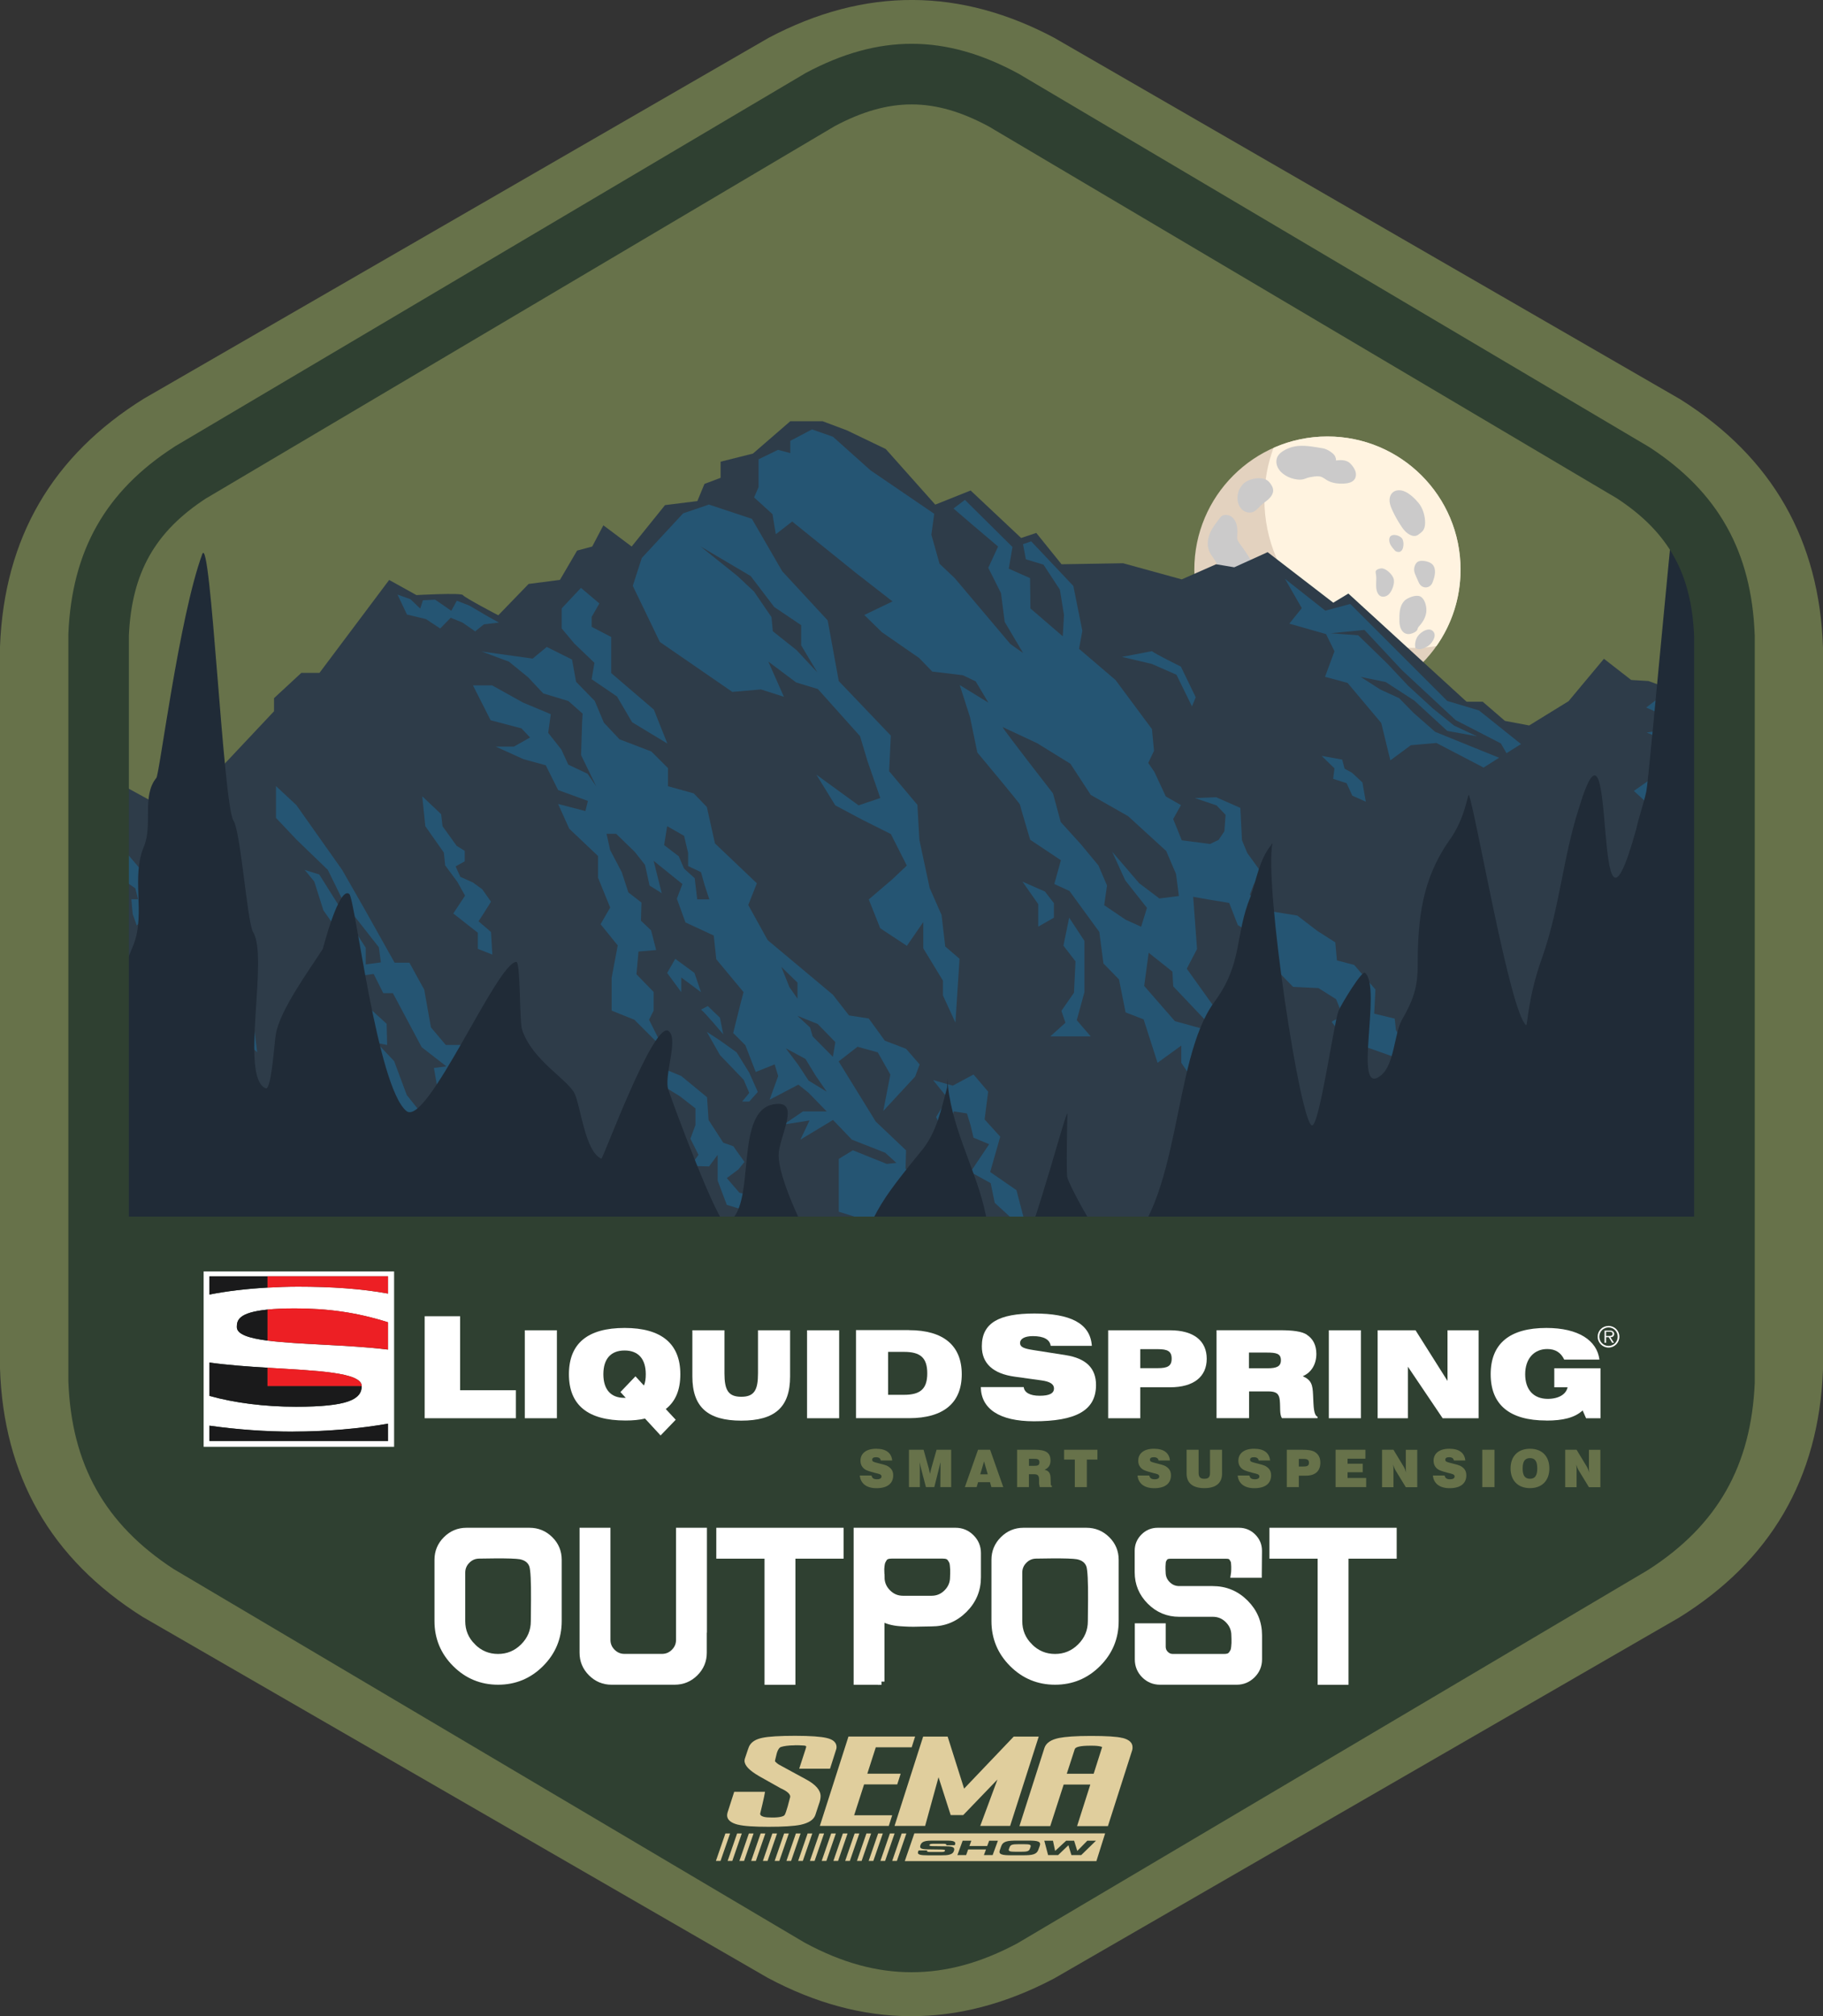 <svg xmlns="http://www.w3.org/2000/svg" xmlns:xlink="http://www.w3.org/1999/xlink" id="b" viewBox="0 0 288 318.45"><rect x="0" y="0" width="288" height="318.45" fill="#333333" stroke="none"/><defs><clipPath id="d"><path d="M143.98,304.21c-3.09,0-6.37-.94-10-2.88l-104.71-61.98c-6.91-4.58-9.77-9.71-10.12-18.2v-123.99c.41-8.5,3.29-13.61,10.22-18.13l104.71-61.98c3.62-1.9,6.87-2.83,9.94-2.83s6.36.94,10,2.89l104.71,61.98c6.91,4.57,9.76,9.7,10.12,18.2v123.98c-.41,8.5-3.29,13.61-10.22,18.13l-104.7,61.98c-3.62,1.9-6.87,2.83-9.94,2.83Z" clip-rule="evenodd" fill="none"></path></clipPath></defs><g id="c"><path d="M166.72,6.07l49.28,28.45,49.44,28.54c14.62,9.19,22.01,22.34,22.56,39.26v56.9s0,57.09,0,57.09c-.65,17.26-8.35,30.24-22.72,39.17l-49.28,28.45-49.44,28.54c-15.27,8.07-30.36,7.89-45.28-.09l-49.28-28.45-49.44-28.54C7.94,246.2.55,233.04,0,216.13v-56.9s0-57.09,0-57.09c.65-17.26,8.35-30.23,22.72-39.17l49.28-28.45L121.44,5.97c15.27-8.07,30.36-7.89,45.28.09h0Z" fill="#67724a" fill-rule="evenodd"></path><g clip-path="url(#d)"><path d="M270.24,159.23v60.15c-.28,8.31-3.95,14.68-11.03,19.1l-52.09,30.08-52.09,30.08c-7.34,3.91-14.69,3.92-22.05,0l-52.1-30.08-52.1-30.08c-7.05-4.4-10.73-10.76-11.02-19.1v-60.15h252.48Z" fill="#154578" fill-rule="evenodd"></path><circle cx="209.71" cy="89.97" r="21.03" fill="#e3d2bf"></circle><path d="M209.71,68.94c-3.03,0-5.92.64-8.52,1.8-.93,2.53-1.44,5.26-1.44,8.11,0,12.98,10.52,23.49,23.49,23.49,1.25,0,2.48-.1,3.68-.29,2.41-3.42,3.82-7.59,3.82-12.08,0-11.61-9.41-21.03-21.03-21.03Z" fill="#fff3e0"></path><path d="M194.36,81.49c.5.27.84.79.99,1.34s.15,1.13.11,1.7c-.02.22-.04.45.02.66.06.24.21.44.35.64,1.05,1.44,2.12,2.91,2.58,4.63.24.9.3,1.83.3,2.76,0,1.18-.16,2.48-1.03,3.27-.48.43-1.11.66-1.75.74s-1.29.04-1.93,0c-.38-.03-.78-.06-1.11-.26-.14-.09-.27-.2-.39-.32-.89-.92-1.28-2.36-.81-3.55.12-.31.3-.61.36-.94.07-.42-.05-.84-.12-1.26s-.08-.89.19-1.22c.08-.1.18-.19.2-.31,0-.07-.02-.15-.04-.22-.3-.75-.92-1.34-1.24-2.08-.39-.91-.26-1.98.13-2.89.34-.81.88-1.49,1.41-2.18.23-.29.34-.53.73-.63.35-.09.74-.04,1.06.13Z" fill="#cbcaca"></path><path d="M196.25,76.62c-.5.55-.75,1.29-.75,2.03,0,.67.22,1.35.7,1.81s1.24.65,1.84.37c.46-.21.76-.64,1.13-.99.4-.38.89-.66,1.29-1.05s.73-.9.67-1.45c-.03-.34-.21-.65-.41-.93-.17-.24-.37-.47-.63-.61-1.09-.6-3.08-.15-3.85.81Z" fill="#cbcaca"></path><path d="M205.17,70.43c-.85.06-1.69.33-2.42.78-.34.21-.67.47-.87.81-.31.52-.3,1.19-.05,1.74s.69.99,1.21,1.31c.57.36,1.22.58,1.89.66.33.04.67.04.99-.04.21-.05.4-.14.61-.21.24-.08.49-.12.74-.16.49-.08,1-.17,1.47,0,.32.12.6.34.89.52.79.47,1.75.59,2.68.54.65-.03,1.37-.18,1.72-.73.2-.33.23-.74.13-1.11s-.31-.71-.55-1.01c-.16-.2-.34-.4-.56-.54-.59-.39-1.36-.33-2.06-.26.21-.02-.07-.69-.12-.75-.16-.25-.4-.44-.64-.61-.38-.27-.81-.49-1.28-.57-1.22-.2-2.54-.46-3.78-.37Z" fill="#cbcaca"></path><path d="M219.97,77.83c-.35.34-.48.87-.44,1.37s.24.96.44,1.41c.37.79.79,1.56,1.27,2.3.42.66.92,1.32,1.64,1.62.27.12.58.17.87.08.19-.06.36-.19.52-.31.2-.16.41-.32.56-.53.23-.33.3-.75.31-1.16.02-1.08-.34-2.33-1.04-3.18-.59-.71-1.53-1.61-2.41-1.89-.57-.18-1.26-.16-1.71.28Z" fill="#cbcaca"></path><path d="M219.58,84.83c-.05.07-.07.16-.09.25-.06.35.04.71.21,1.01s.41.57.64.83c.04.05.09.1.14.13.09.06.19.08.3.11.97.22,1.11-1.37.79-2-.29-.58-1.6-.98-2-.34Z" fill="#cbcaca"></path><path d="M218.27,89.77c-.15,0-.31.04-.45.09-.2.06-.41.16-.48.36-.04.13,0,.27.02.41.21,1-.18,2.12.28,3.03.08.17.2.32.35.43.41.29,1.02.15,1.39-.2.55-.52,1.03-1.79.77-2.54-.22-.65-1.18-1.59-1.89-1.58Z" fill="#cbcaca"></path><path d="M223.41,90.1c.03.33.17.64.3.94.12.26.23.52.35.79.08.19.17.38.3.54.22.26.56.42.9.41s.67-.18.87-.45c.13-.17.21-.38.28-.59.27-.76.52-1.84-.06-2.54-.42-.51-1.59-.74-2.18-.56-.56.17-.81.94-.76,1.46Z" fill="#cbcaca"></path><path d="M222.22,94.62c-.49.3-.81.83-.97,1.39s-.17,1.14-.17,1.72c0,.46,0,.93.15,1.37s.46.85.9.99c.45.15.95,0,1.36-.23.17-.1.34-.22.42-.4.04-.09.05-.18.09-.27.06-.14.17-.26.27-.37.53-.59.94-1.31,1.05-2.09.1-.74-.12-1.87-.73-2.39s-1.77-.08-2.37.28Z" fill="#cbcaca"></path><path d="M223.97,100.5c-.33.5-.47,1.12-.39,1.71,0,.05.01.1.04.14.02.03.05.05.08.06.28.16.62.16.92.08s.59-.23.87-.38c.61-.33,1.5-1.52,1.02-2.26-.64-.99-2.1-.02-2.54.65Z" fill="#cbcaca"></path><path d="M220.35,101.66c-.16,0-.33.03-.49.08-.6.16-1.2.32-1.74.61-.08.05-.17.1-.21.18-.04.07-.04.16-.04.24-.01.49.03,1.06.44,1.32.15.1.33.13.5.16.46.08.92.12,1.39.12.14,0,.28,0,.4-.06.14-.07.24-.19.35-.3.23-.23.51-.41.68-.68.46-.72-.62-1.64-1.29-1.68Z" fill="#cbcaca"></path><path d="M209.98,99.01c-.42-.46-1.02-.72-1.64-.85s-1.24-.12-1.87-.11c-.16,0-.33,0-.47.08-.1.05-.19.14-.27.22-.12.13-.25.25-.37.38-.16.16-.32.33-.35.55-.05.29.15.56.39.73s.52.25.78.39c.58.31,1.01.85,1.54,1.24.26.19.55.35.84.5.55.28,1.12.53,1.71.69.46.12.95.18,1.4.05s.86-.51.92-.98c.08-.63-.28-1.67-.8-2.07s-1.33-.31-1.8-.82Z" fill="#cbcaca"></path><path d="M207.9,104.63c-.1-.04-.18-.11-.26-.17-.53-.42-1.23-.59-1.91-.55s-1.33.26-1.93.57c-.26.14-.53.31-.64.58-.06.15-.06.32-.07.49,0,.58-.01,1.18.19,1.72.21.56.63,1.02,1.03,1.46.32.34.64.69,1.04.93.56.34,1.22.44,1.87.51,1.13.13,2.34.2,3.33-.35.46-.25.88-.64,1.4-.71.3-.04.61.03.91.05.97.09,1.98-.24,2.7-.89.28-.25.53-.57.61-.94.12-.59-.24-1.18-.68-1.6-.82-.78-1.95-1.19-3.08-1.34-.88-.11-1.76-.08-2.64,0-.59.05-1.3.45-1.88.24Z" fill="#cbcaca"></path><path d="M199.71,95.38c-.03.3.08.61.26.85s.42.44.67.62c.12.09.26.18.41.21.22.05.46-.04.62-.19.48-.45.44-1.6-.06-2.04-.62-.53-1.8-.4-1.9.54Z" fill="#cbcaca"></path><path d="M196.54,99.51c-.31.19-.3.66-.17,1s.37.66.38,1.03c0,.13-.02.27,0,.4.03.16.13.3.24.43.28.32.64.58,1.04.7s.87.1,1.23-.12c.11-.06.21-.15.27-.26.05-.1.06-.22.07-.33.03-.37.05-.76-.07-1.12-.19-.56-.74-.98-1.2-1.31-.41-.3-1.31-.71-1.79-.41Z" fill="#cbcaca"></path><path d="M-68.03,136.15l7.18-2.66,5.58,2.66,6.54-2.66,7.5,1.33,12.93-3.57,8.94,4.9,5.59-3.14,8.62.69v-1.65l3.99.32s1.99-3.59,2.87-3.67,4.31,0,4.31,0l5.59-1.76,7.82-2.87,8.46,4.63,15.4-16.36v-2.07l4.31-3.99h2.87l11.01-14.68,4.31,2.39s7.1-.4,7.34,0,5.59,3.19,5.59,3.19l4.79-4.95,4.95-.64,2.71-4.63,2.39-.64,1.76-3.35,4.47,3.35,5.27-6.54,5.11-.64,1.12-2.71,2.55-.96v-2.55l5.11-1.28,5.9-5.11h5.11l3.83,1.44,6.14,2.95,7.82,8.78,5.59-2.23,7.98,7.5,2.39-.8,3.99,4.95,9.73-.16,9.26,2.55,5.43-2.39,2.87.48,5.27-2.39,10.37,7.98,2.39-1.44,18.67,17.08h2.55l3.51,3.03,3.83.72,6.22-3.83,5.59-6.7,4.31,3.35,2.71.16,3.99,1.44,3.51,3.67,11.97,14.68,17.39,9.73,6.06,3.83h5.43l7.18,9.58,23.67,7.84,10.56,2.4,8.12,2.44,6.5,7.31,2.44,5.28,4.47,6.09h5.69l5.69,7.31,8.53,5.28,6.9,13.81H-102.84l-32.49-58.48,6.5-4.06,20.31,7.31,5.69-7.72,13-7.9h8.53l13.29-1.24Z" fill="#2e3c49"></path><path d="M43.63,124.18l3.19,2.98,7.23,10.23,3.4,5.94,4.89,8.72h2.34l2.34,4.26,1.06,5.96,2.34,2.77h3.62l2.13-1.06,2.98,3.62-1.09,2.05,1.68,2.95,2.63,2.79,2.87,4.39-.4,6.06,4.07,4.07,1.12,3.63s.84,3.79.8,3.99,2.63,10.72,2.63,10.72l-17.87-.5-1.36-6.14,2.55-6.22-.72-5.51-2.47-1.36-2.63,4.39.16,3.03-4.07,3.03.52-5.11-4.23-8.78,1.28-1.04-4.31-7.1.08-7.58-1.92-1.36-1.99,1.52-3.91,1.52-2.07-4.82,2.87-2.92.88-2.87-2.19-3.35.24-2.71-2.31-1.92,3.03.16,1.68,3.27,6.38,5.82.08,3.35-1.6-.32,2.71,2.87,1.99,5.35,4.63,5.82,2.95,2.87-2.43-8.02-.86-4.95,1.98-.24-3.91-3.03-4.55-8.54h-1.52l-1.52-3.03-3.51.48-.32-2.07,1.12-1.04-5.23-7.42-1.44-4.55-1.52-1.84,2.31.73,3.91,6.22,3.43,5.35v2.63l2.39-.32-.32-2.39-5.51-7.02-2.55-5.2-4.95-4.78-3.24-3.43v-5Z" fill="#255573"></path><polygon points="106.56 190.3 109.19 191.97 113.98 199.32 120.92 208.24 107.51 208.24 108.71 203.54 106.56 198.12 106.56 190.3" fill="#255573"></polygon><polygon points="126.11 199.71 128.34 200.75 129.62 203.38 132.49 206.74 132.49 208.24 128.66 208.24 128.26 206.34 126.11 204.74 126.51 201.95 126.11 199.71" fill="#255573"></polygon><polygon points="114.82 186.07 116.81 188.38 119.36 188.94 118.25 191.34 114.82 190.3 113.38 186.47 113.38 182.4 112.02 184.23 109.07 184.15 110.35 182.4 109.07 179.85 109.87 177.69 109.87 175.06 107.4 173.14 103.25 170.59 104.36 168.59 107.63 169.95 111.7 173.3 111.94 176.89 114.26 180.48 115.85 181.04 117.61 183.52 116.65 184.71 114.82 186.07" fill="#255573"></polygon><polygon points="105.4 153.67 107.63 156.71 107.63 154.39 110.75 156.71 109.71 153.67 106.68 151.44 105.4 153.67" fill="#255573"></polygon><path d="M110.75,159.46c.68.52,3.51,3.91,3.51,3.91l-.52-2.63-1.92-1.84-1.08.56Z" fill="#255573"></path><polygon points="113.74 166.64 117.49 170.55 118.37 172.62 117.25 173.98 118.37 173.98 119.72 172.46 118.37 169.43 116.37 166.21 113.74 164.33 111.66 162.97 113.74 166.64" fill="#255573"></polygon><polygon points="66.71 125.77 69.69 128.59 69.91 130.49 72.14 133.59 73.42 134.39 73.42 136.04 71.98 136.84 72.72 138.49 74.72 139.39 76.18 140.45 77.57 142.42 76.4 144.28 75.6 145.51 77.57 147.21 77.78 150.77 75.49 149.87 75.49 147.32 71.61 144.28 73.47 141.46 72.25 139.28 70.33 136.68 70.12 134.66 67.19 130.49 66.71 125.77" fill="#255573"></polygon><polygon points="62.8 93.91 64.84 94.64 66.39 96.12 66.81 94.81 68.74 94.71 71.3 96.47 72.17 94.88 74.13 95.64 77.21 97.44 78.83 98.33 76.45 98.61 75.07 99.72 73.06 98.33 71.2 97.57 69.54 99.27 67.29 97.78 64.29 97.06 62.8 93.91" fill="#255573"></polygon><polygon points="91.78 92.85 94.69 95.31 93.47 97.44 93.47 99 96.56 100.61 96.56 102.81 96.56 106.31 103.29 112.07 105.43 117.44 99.86 114.07 97.47 110 93.47 107.28 93.91 104.69 90.74 101.65 88.74 99.26 88.74 96.09 91.78 92.85" fill="#255573"></polygon><path d="M236.32,182.62l-2.2-2.52-3.82-1.62-.52-3.36-1.81-3.95-3.88-2.85-1.94-2.78-1.62-2.85-.19-1.81-3.24-.78.19-3.82-3.36-3.88-2.72-.71-.26-2.85-2.88-1.84-3.11-2.39-4.4-.71-3.11-2.59.58-1.55,1.16-2.07-2.14-2.96-.84-2.02-.26-5.11-3.82-1.68-3.36.13,3.43,1.16,1.42,1.49-.19,2.59-.91,1.36-1.36.65-4.46-.58-1.36-3.36,1.23-2.2-2.39-1.36-1.81-3.88-.97-1.42.91-1.91-.32-3.43-5.76-7.76-5.76-4.92.52-2.85-1.42-7.08-6.66-7.05-1.29.45.45,2.39,2.78.84,2.59,3.95.65,4.01-.19,3.36-5.11-4.4-.06-4.79-3.36-1.49.58-3.43-7.51-7.44-1.81,1.36,2.78,2.39,4.27,3.62-1.55,3.36,2.01,4.01.58,4.53,2.91,4.92-2.01-1.42-8.8-10.42-2.39-2.26-1.29-4.59.45-3.3-10.06-6.86-5.94-5.31-3.31-1.16-3.43,1.81v1.94l-1.94-.52-3.07,1.49v4.4l-.71,1.62,2.91,2.65.52,3.17,2.59-2.01,10.03,8.09,5.82,4.53-4.46,2.14,2.78,2.72,5.89,4.08,2.07,2.14,4.85.58,2.01.97,2.01,3.36-4.53-2.78,1.62,5.05,1.16,5.6s6.73,8.06,6.73,8.22,1.62,5.56,1.62,5.56l4.85,3.24-1.04,3.75,2.39,1.1,4.72,6.47.65,4.98,2.46,2.52,1.04,5.21,2.85,1.1,2.2,6.86,3.75-2.72v2.72l2.72,4.01,2.07.65-1.36,1.81,3.49,1.04.45,2.72,3.69,3.75-2.91-1.29.06,2.39.45,3.49h3.62l.78-.78s-.36,2.69-.32,2.85c.03.16,1.62,2.69,1.62,2.69l-.84,3.3,1.1,3.95-.71,4.21,1.81,3.11.39,2.51h5.05l.52-5.88-5.31-4.46,3.75-.06.32-4.46-4.72-5.5.71-5.37-6.41-8.09-1.16-5.89-4.95-5.92-4.92-1.36-4.85-5.56.71-5.24,3.75,2.98.13,2.33,5.89,6.21.65-2.85-4.4-6.15,1.62-3.11-.61-8.25,2.52.45,3.17.52,1.36,3.49,4.46,2.85-.13,2.39,4.4,4.53,4.01.19,2.78,1.75,1.16,2.81s-2.01.58-1.81.84,2.78,3.56,2.78,3.56l2.72.39,4.21,1.49v2.33l.78,2.72-.52,2.26,3.17,2.33v2.2l-1.88,1.55-.45,3.49-3.62-3.69-2.72.13,4.59,3.62-.19,1.36,2.2.39,2.98-2.07,3.56-1.75,3.79,1.13.97,2.78,2.78,2.46,4.08-.13,1.81-1.1-5.11-4.27ZM183.14,141.89l-3.17-2.39-4.27-4.98,2.07,4.53,3.43,4.34-.92,2.98-2.44-1.1-3.4-2.3.45-3.11-1.36-3.17-2.78-3.36-3.17-3.49-1.23-4.53s-7.83-10.06-7.96-10.48l5.47,2.56,5.24,3.24,3.22,4.92,5.9,3.36,6.02,5.5,1.55,3.63.45,3.48-3.11.39Z" fill="#255573"></path><polygon points="189.86 136.46 195.75 141.51 197.5 144.35 201.45 146.88 204.1 147.33 206.49 150.5 204.75 153.41 203.19 149.53 200.8 147.91 196.4 144.94 194.07 141.38 189.86 136.46" fill="#255573"></polygon><polygon points="161.53 139.25 165.08 140.81 166.5 142.65 166.5 144.94 164.02 146.36 164.02 142.8 161.53 139.25" fill="#255573"></polygon><polygon points="168.91 144.94 171.32 148.61 171.32 152.72 171.32 156.71 170.11 161.13 172.31 163.69 165.93 163.69 168.32 161.53 167.68 159.66 169.67 156.79 169.91 151.84 168 149.36 168.91 144.94" fill="#255573"></polygon><polygon points="147.41 170.59 150.52 171.47 153.8 169.71 156.11 172.42 155.55 176.81 158.02 179.53 156.43 185.11 160.58 187.98 161.69 192.21 166.88 196.68 163.61 200.27 164.25 204.34 165.93 207.69 164.89 208.24 157.15 208.24 159.78 204.34 158.82 201.23 161.93 201.15 160.9 197.56 157.71 195.33 161.93 194.85 160.02 192.61 157.15 189.98 156.51 186.87 153.32 185.11 156.27 180.72 153.8 179.69 153.32 177.69 152.76 175.86 150.68 175.54 149.41 179.97 147.89 176.41 149.73 173.46 147.41 170.59" fill="#255573"></polygon><polygon points="180.27 199.71 177.95 202.43 180.96 203.21 180.96 205.17 178.47 208.24 199 208.24 194.82 204.52 194.43 202.17 191.55 201.38 193.12 203.21 193.12 205.17 190.77 202.95 189.07 198.11 186.24 195.76 183.7 193.41 178.74 192.49 182.92 195.24 185.01 197.33 183.44 199.27 180.27 199.71" fill="#255573"></polygon><polygon points="208.8 119.39 212.04 119.97 212.42 121.41 213.59 122.05 215.24 123.59 215.77 126.62 213.64 125.67 212.74 123.7 210.61 123.01 210.82 121.36 208.8 119.39" fill="#255573"></polygon><path d="M181.99,102.84c.21.29,4.57,2.45,4.57,2.45l2.34,4.84-.59,1.44-2.45-5-3.88-1.7-4.73-1.12,4.73-.9Z" fill="#255573"></path><path d="M17.35,128.64l2.55,5.96,4.15,4.89.64,2.57,2.87,4.67-.96,4.04-.21,2.66,4.36-1.17,2.23-.82.53,2.63,3.62,2.13,2.66,3.51.85,6.49-7.23-6.39,1.6-1.75-2.45-1.36-1.6-2.63-3.62,1.7,2.55,2.54-.9,3.21,4.52,3.39.85,4.79-2.02,1.7,2.66,3.3,5.11,5.75-.43,2.55,4.52,5.96,1.7-3.72,1.38,6.09,5.32,3.06,6.49,3.09,3.3,6.06,1.49,4.69-11.17-.75,2.02-4.04.43-4.17-4.04-2.96-3.62-.21.11,3.62,1.7,3.19s-5.59-1.54-5.21-1.38,2.34,1.81,2.34,1.81l1.92,4.9h-6.81l-.93-3.84-7.69-6.92,6.7.85,3.19-4.04-2.77-2.95h-5.53l4.04-1.84-2.13-1.6-1.28.96-3.94,3.19.64-4.15,3.09-1.17-3.09-.85-4.15-5.32.11,2.87-1.49,6.86-6.92-8.14.96-5.85-3.03-1.81-4.42,2.77.53-3.83-1.81.55-5.32-7.04,2.34-2.13-.74-2.34.85-3.58-3.4-5.36-2.45,6.92-3.62,2.51,2.34-5.81.64-7.45-5.43-7.02-1.38-4.42,6.06,3.79h3.4l3.62,3.18,3.72,4.68,2.55-.43,1.7-2.45-1.28-2.34,3.4.64,1.06,2.55-2.45,4.79,6.6-.11-.32-2.45-1.92-1.92,3.3.43-.11-2.13-2.13-1.28-1.06.96-.64-1.81-.21-2.33h1.06l-.43-1.72-4.26-2.96-1.17-3.85-1.92-3.05-3.94-1.42,7.18-.43Z" fill="#255573"></path><polygon points="6.98 130.49 11.12 133.96 11.12 136.73 11.66 143.54 9.32 138.27 6.44 137.39 7.61 134.6 6.44 133.11 1.34 131.09 6.98 130.49" fill="#255573"></polygon><path d="M-22.02,137.02c.48-.02,6.92,6.95,6.92,6.95l5.85,11.7,3.83,4.04,2.45,7.77,4.31,7.34,1.44,9.04-14.36,4.36-5.85-4.15,2.02-3.09,3.4.74,3.72-.96-3.62-1.28-6.49-.21,2.02-1.81,4.04-1.81,4.15,1.81-1.44-2.87-4.2-.74-6.49,2.34,6.28-3.72,2.98-.11-3.62-1.7-4.68-1.38,5.43-2.45-3.94-3.19-.85-2.66-3.72,4.57-1.06-2.94,1.17-3.87-.11-4.04,4.57,5-2.98-6.38-2.66-2.13-5,6.87-1.6,1.33v-4.19l-3.62-1.98,4.68-.85-2.55-4.89,1.92-2.45-3.19-3.83,5.21,3.62-1.17-4.15,6.6,5.32.53-1.81-1.49-4.36.64-1.54-4.36-3.56-3.83-1.17,2.23-.74,6.49,4.22Z" fill="#255573"></path><polygon points="7.93 201.95 1.15 205.14 -2.2 208.24 23.97 208.24 20.3 200.59 21.74 195.33 18.78 190.86 16.71 187.11 16.63 184.47 12.08 180.64 8.33 175.14 3.46 173.38 4.1 176.02 7.37 179.93 5.46 182.24 3.62 185.27 -.05 186.23 6.42 188.22 12.4 186.87 10.17 188.22 3.46 190.81 5.06 192.13 7.77 191.73 13.04 189.58 13.28 191.81 10.89 193.65 13.36 195.01 9.21 196.76 9.53 197.96 14.4 199.16 17.35 199.08 14.48 200.51 11.68 200.75 7.93 201.95" fill="#255573"></polygon><path d="M153.24,202.95l-2.55-2.31-1.76-2.87-.88-7.46-4.99-5.75.08-2.87-4.79-4.55-5.86-9.5,2.99-2.31,3.19.88,1.99,3.51-1.12,5.75,5.03-5.43.72-1.92-2.15-2.47-3.35-1.28-2.55-3.51-3.11-.48-2.55-3.27-10.3-8.62-3.07-5.55,1.36-3.43-6.62-6.3-1.28-5.75-2.07-2.15-4.07-1.13v-2.86l-2.63-2.63-5.03-1.92-2.47-2.63-1.44-3.43-2.95-3.03-.64-3.51-3.99-1.99-2.23,1.84-8.06-1.12,4.31,1.6,3.03,2.47,2.39,2.55,3.97,1.2,2.25,1.99-.08,1.44-.16,5.11,2.39,4.93-1.36-1.98-3.05-1.44-1.1-2.39-2.07-2.63.4-2.95-4.39-1.84-4.87-2.71h-3.03l2.79,5.51,4.87,1.28,1.36,1.44-2.55,1.44h-2.87l4.39,1.99,3.51.96,1.95,3.91,4.71,1.72-.4,1.6-4.31-1.12,1.76,3.91,4.55,4.31v3.43l1.92,4.71-1.52,2.63,2.71,3.35-.96,5.11v5.19l3.59,1.44,4.63,4.63-2.31-4.63.72-1.44v-2.95l-2.71-2.79.32-3.59,2.79-.24-.8-3.11-1.6-1.52.08-2.87-2.07-1.6-1.04-3.19-1.84-3.51-.56-2.55h1.52l2.95,2.87,1.6,2.03.72,3.27,1.92,1.2-1.28-5.11,4.55,3.67-.88,2.31,1.36,3.75,4.47,2.07.4,3.75,4.31,5.19-.44,1.65-1.2,4.81,1.92,1.92,1.64,4.23,2.99-1.2.56,1.84-1.36,3.75,4.55-2.39,1.6,1.28,2.87,2.95h-3.75l-3.03,2.07,4.07-.64-1.44,3.03,5.15-3.11,2.98,3.11,5.27,2.07,1.76,1.6-1.52.16-5.35-2.15-2.23,1.36v8.34l3.19,1,4.71,3.27-1.36,1.52-2.87-1.2-.48,6.86,1.99,5.45h16.12l-.56-5.29ZM110.15,142.06l-.4-3.35-1.68-1.52-.84-1.95-2.31-1.76.48-2.99,2.67,1.52.64,2.71v2.07l2.03.96.56,1.99.76,2.31h-1.92ZM125.99,155.2v2.54l-1.28-1.84-1.28-3.19,2.55,2.48ZM127.74,170.67l-1.68-2.55-1.92-2.55,3.11,1.68,1.6,2.63,1.76,2.55-2.87-1.76ZM131.58,166.92l-3.2-3.23-.4-1.4-1.99-1.84,3.19,1.28,2.79,2.87-.39,2.31Z" fill="#255573"></path><path d="M149.33,149.5l-.58-4.98-1.88-4.27-1.62-7.57-.32-5.56-4.46-5.31.26-5.63-8.22-8.61-1.75-9.58-7.18-7.76-4.79-8.28-6.79-2.26-4.08,1.39-6.53,7.05-1.42,4.4,4.27,8.86,11.45,7.89,4.53-.39,3.62,1.16-2.46-5.56,4.4,3.3,3.43,1.04,6.66,7.44,1.16,3.88,2.04,5.89-3.43,1.16-6.67-4.85,2.99,4.85,4.38,2.33,4.4,2.2,2.52,4.98-2.26,2.14-3.75,3.21,1.81,4.55,4.21,2.78,2.59-3.75v4.14l3.11,5.11v2.33l1.97,4.3.65-10.09-2.26-1.94ZM125.78,102.63l-3.69-2.93-.21-2.23-2.76-4.04-2.61-2.45-5.85-4.68,7.93,4.68,3.72,4.89,4.26,2.87v3.19l2.55,4.26-3.33-3.56Z" fill="#255573"></path><path d="M231.84,117.66l-5.11-2.07-3.4-2.98-2.29-2.34-2.98-1.37-3.09-1.98,3.94.8,4.52,2.93,5.21,4.79,4.68.85-3.62-1.7-3.35-2.71-3.88-3.56-3.3-3.51s-4.39-4.26-4.6-4.47l-4.34-.32,5.32-.53,5.96,6.38,8.46,7.87,7.13,3.67.9,1.55,2.29-1.44-6.65-5.32-5-1.49-15.32-15.32-3.94,1.06-6.38-5.03,2.66,4.63-1.97,2.45,5.8,1.65,1.33,2.71-1.49,4.04,3.56.96,5.32,6.33,1.44,5.9,3.24-2.39,4.04-.35,7.45,3.88,2.45-1.55-5-2.02Z" fill="#255573"></path><polygon points="266.62 163.69 270.13 165.56 271.41 169.71 273.96 169.71 275.88 174.34 275.88 177.21 277.9 177.43 280.45 181.26 282.64 182.21 283.59 184.66 286.15 188.65 286.62 190.83 287.1 193.6 284.44 190.94 278.65 190.51 281.04 187.96 280.45 184.98 279.12 182.9 277.32 181.2 272.95 182.69 269.07 182.48 272.95 180.56 274.39 178.06 272.63 176.15 270.13 175.3 269.07 172.05 268.86 168.12 265.98 166.41 264.97 163.91 266.62 163.69" fill="#255573"></polygon><polygon points="264.97 170.62 267.53 172.53 267.53 175.14 270.56 177.21 268.86 178.12 263.17 180.56 267.79 177.11 262.95 175.59 264.76 174.55 267 175.59 266.36 172.96 264.97 170.62" fill="#255573"></polygon><path d="M266.76,196.03l7.04.77,5.5-.77,4.73.77-.77-3.21-5.89-.9,6.66-.39,4.73,5.35-.31-8.29-2.4-6.28-5.89-5.42,6.95-3.87,1.65-4.42-4.26-4.42.46-5.58-6.43-3.25-1.7-2.17,4.96-2.25,3.1-3.8-1.01-3.18-6.74-5.04-6.57,2.56-10.4-1.94,8.21-.62,2.18-1.68,3.32.52-5.5-4.18,2.13-1.98-4.03-7.44-2.71,3.41,1.63,3.25-7.28-6.66,6.51-4.57.36-2.71-4.85-1.94,4.11-.64-1.55-2.15-2.63-1.16,2.32-1.78,3.33,2.87,8.99,13.25,3.56,4.26-.46,4.36,7.44,7.57,3.53,1.55-1.05,1.94-.6,1.47,1.65,2.48-.35,3.72.77,2.25,1.94,2.36v2.05l4.49,5.07.7,3.41,1.01,3.41-3.95,3.58-1.7,4.97-2.79,1.99,1.94,2.25,1.32,3.22-.77,10.92.7,4.42,1.16,4.88h-30.26l5.31-1.78,1.78-.93-4.03-4.57,4.55,1.78,2.43,2.32,2.09-.77-2.48-2.01-4.11-2.32,5.73,1.08,8.45,5.5-5.66-5.89s-4.96-1.74-4.73-1.7,7.59.7,7.59.7l4.03,2.56,3.8,1.86-3.41-4.49-3.56-1.32-1.78-.62-12.2-1.59Z" fill="#255573"></path><polygon points="261.36 144.5 264.07 147.92 266.76 147.92 267.42 149.55 270.24 151.09 277.21 150.45 279.23 151.57 275.67 153.7 270.83 153.7 266.36 150.45 263.22 149.92 257.31 142.79 261.36 144.5" fill="#255573"></polygon><path d="M279.49,98.01c-3.7,6.03-12.33-33.53-13.95-26.75-.69,2.45-4.99,51.48-5.45,53.74-.46,2.07-1.16,3.96-1.62,6.03-7.18,25.81-2.78-24.11-9.03-3.39-2.55,7.91-3.01,15.63-5.79,23.55-2.32,6.4-2.32,10.93-2.55,10.74-2.55-2.07-7.87-33.15-9.03-36.35-.23-.38-.46,3.58-3.24,7.35-4.17,6.03-4.86,12.24-4.86,19.59,0,3.39-.69,5.46-2.55,8.66-1.16,2.26-1.16,6.97-3.24,8.66-4.63,3.77.23-13.94-2.55-16.2-.46-.38-3.7,4.9-4.17,6.03-.7,1.7-3.01,18.08-4.17,18.08-1.85,0-7.64-38.24-6.25-44.64,0,.19-.23.19-.23.38-1.85,2.26-2.32,5.46-3.24,8.1-2.55,6.22-1.16,10.55-5.79,16.76-6.71,9.23-5.09,31.83-14.82,39.74-1.62,1.13-7.64-9.98-8.33-12.06-.23-.56,0-10.17,0-10.17-.46,0-6.71,24.86-9.96,27.5-.23.19-1.85-6.59-3.24-12.81-1.62-6.59-5.32-12.81-5.79-20.34v1.51c-.93,3.39-1.62,7.16-4.17,10.17-8.33,10.17-7.18,9.79-12.5,22.79-1.16,2.64-2.55-4.9-4.17-7.35-2.08-3.39-5.79-11.3-5.79-14.88,0-2.64,3.24-8.1,0-8.1-7.64,0-3.01,16.76-8.33,18.84-1.16.57-8.57-19.4-9.03-20.91-.93-2.07,1.62-8.1,0-9.42-2.31-1.88-10.42,20.34-10.65,20.15-2.55-1.13-3.24-8.1-4.17-10.17-.93-2.26-6.71-5.27-8.33-10.17-.46-1.13-.23-10.74-.93-10.74-3.01,0-14.12,26.18-17.36,23.55-4.63-3.77-8.1-33.53-9.03-34.28-1.62-1.32-4.17,8.66-4.17,8.66-2.31,3.58-6.71,9.61-7.41,13.37-.23.94-.69,9.04-1.62,8.66-4.17-1.7.54-20.74-2.01-24.7-.93-1.7-1.94-15.92-3.1-17.61-1.62-2.64-3.59-45.66-4.92-42.04-3.65,9.91-6.78,34.95-7.25,35.33-2.32,2.83-.55,7.39-1.94,10.78-2.08,4.9.23,10.55-1.62,15.45-3.47,8.48-6.71,16.95-11.34,25.05v2.39c0,2.74.24,5.42.7,8.01l-.71-.15v155.18h278.97s-8.72-242.37-9.3-241.58Z" fill="#202b37" fill-rule="evenodd"></path></g><path d="M206.43,136.2l.02-.04c-.56.13-1.2.19-1.89.19h-3.35l6.93,13.67,4.46-8.81h-3.25c-3.14,0-4.51-1.88-2.92-5.01Z" fill="none"></path><path d="M277.21,100.26c-.49-13.12-5.76-22.53-16.6-29.61L161,11.69l-.16-.09c-11.49-6.22-21.99-6.24-33.52-.09L27.69,70.47l-.15.1c-10.86,7-16.18,16.38-16.74,29.52v.1s0,117.82,0,117.82v.18c.49,13.12,5.76,22.52,16.6,29.61l99.62,58.97.16.09c5.77,3.12,11.27,4.64,16.82,4.64s10.96-1.49,16.7-4.55l99.62-58.96.16-.1c10.86-7.01,16.18-16.39,16.74-29.52v-117.92s0-.18,0-.18ZM32.65,78.66l99.26-58.76c8.61-4.56,15.72-4.55,24.29.07l99.26,58.75c8.14,5.35,11.79,11.88,12.18,21.81v91.62H20.36v-91.76c.45-9.94,4.13-16.45,12.29-21.74Z" fill="#2f4031" fill-rule="evenodd"></path><path d="M85.44,262.79c-1.87,1.87-4.12,2.8-6.75,2.8s-4.88-.93-6.75-2.8-2.8-4.12-2.8-6.75v-9.69c0-1.25.45-2.32,1.34-3.21s1.97-1.34,3.21-1.34h9.96c1.27,0,2.35.45,3.25,1.34s1.34,1.97,1.34,3.21v9.69c0,2.63-.93,4.88-2.8,6.75ZM74.67,260.06c1.11,1.11,2.45,1.67,4.01,1.67s2.9-.56,4.01-1.67,1.67-2.45,1.67-4.01c0-.84.01-1.96.03-3.37.02-2.9-.07-4.69-.27-5.37-.27-.82-.91-1.33-1.9-1.53-.63-.11-2.04-.16-4.22-.14-.97.02-1.73.03-2.28.03-.75,0-1.39.27-1.92.8s-.8,1.17-.8,1.92v7.65c0,1.56.55,2.9,1.67,4.01Z" fill="#fff" stroke="#fff" stroke-miterlimit="10"></path><path d="M111.16,257.37v3.67c0,1.25-.45,2.32-1.34,3.21s-1.98,1.34-3.25,1.34h-9.96c-1.25,0-2.32-.45-3.21-1.34-.9-.9-1.34-1.97-1.34-3.21v-19.24h3.88v17.2c0,.75.27,1.39.8,1.92.53.53,1.17.8,1.92.8h5.92c.75,0,1.39-.27,1.92-.8.53-.53.8-1.17.8-1.92v-17.2h3.88v15.57Z" fill="#fff" stroke="#fff" stroke-miterlimit="10"></path><path d="M132.78,245.68h-7.62v19.92h-3.88v-19.92h-7.62v-3.88h19.11v3.88Z" fill="#fff" stroke="#fff" stroke-miterlimit="10"></path><path d="M139.24,265.6h-3.88v-23.8h15.61c.95,0,1.77.34,2.46,1.02.69.68,1.04,1.51,1.04,2.48v3.81c0,2-.71,3.71-2.14,5.13-1.43,1.43-3.15,2.14-5.17,2.14-.34,0-.89.01-1.65.03-.76.02-1.35.03-1.77.02-.42-.01-.93-.04-1.53-.08-.6-.04-1.14-.14-1.62-.27-.48-.14-.93-.32-1.36-.54v10.06ZM139.24,249.11c0,.93.33,1.73,1,2.41s1.48,1.02,2.43,1.02h4.49c.95,0,1.76-.34,2.43-1.02.67-.68,1-1.48,1-2.41,0-.09,0-.28.02-.58.01-.29.01-.51,0-.66-.01-.15-.03-.36-.05-.63-.02-.27-.07-.48-.14-.63-.07-.15-.17-.31-.29-.48-.12-.17-.28-.29-.48-.36-.19-.07-.42-.1-.7-.1h-8.09c-.27,0-.51.03-.71.1-.2.07-.36.19-.48.36-.11.17-.2.33-.27.48-.07.15-.12.36-.15.63-.03.27-.05.48-.05.63s0,.37.02.66c.01.29.02.49.02.58Z" fill="#fff" stroke="#fff" stroke-miterlimit="10"></path><path d="M173.43,262.79c-1.87,1.87-4.12,2.8-6.75,2.8s-4.88-.93-6.75-2.8-2.8-4.12-2.8-6.75v-9.69c0-1.25.45-2.32,1.34-3.21s1.97-1.34,3.21-1.34h9.96c1.27,0,2.35.45,3.25,1.34s1.34,1.97,1.34,3.21v9.69c0,2.63-.93,4.88-2.8,6.75ZM162.67,260.06c1.11,1.11,2.45,1.67,4.01,1.67s2.9-.56,4.01-1.67,1.67-2.45,1.67-4.01c0-.84.01-1.96.03-3.37.02-2.9-.07-4.69-.27-5.37-.27-.82-.91-1.33-1.9-1.53-.63-.11-2.04-.16-4.22-.14-.97.02-1.73.03-2.28.03-.75,0-1.39.27-1.92.8s-.8,1.17-.8,1.92v7.65c0,1.56.55,2.9,1.67,4.01Z" fill="#fff" stroke="#fff" stroke-miterlimit="10"></path><path d="M186.29,254.86c-1.79,0-3.33-.64-4.61-1.92-1.28-1.28-1.92-2.82-1.92-4.61v-3.4c0-.86.31-1.6.92-2.21s1.35-.92,2.21-.92h12.85c.86,0,1.6.31,2.21.92.61.61.92,1.35.92,2.21l-.03,3.77h-3.88c.02-.11.03-.24.03-.37,0-.07,0-.21.02-.44.01-.23.01-.4,0-.51-.01-.11-.02-.27-.03-.48s-.05-.37-.12-.49c-.07-.12-.14-.25-.22-.37-.08-.12-.2-.21-.36-.27-.16-.06-.35-.08-.58-.08h-8.81c-.2,0-.39.03-.54.08s-.28.15-.37.27c-.09.12-.16.25-.22.37-.06.12-.09.29-.1.49-.01.2-.02.36-.03.48-.01.11-.01.28,0,.51.01.23.02.37.02.44,0,.75.26,1.38.78,1.9.52.52,1.14.78,1.87.78h5.27c2.02,0,3.74.71,5.17,2.14s2.14,3.14,2.14,5.13v3.81c0,.97-.35,1.8-1.04,2.48-.69.68-1.51,1.02-2.46,1.02h-12.1c-.97,0-1.8-.34-2.48-1.02s-1.02-1.51-1.02-2.48v-5.2h3.88v3.2c0,.45.16.84.48,1.16.32.32.7.48,1.16.48h8.09c.27,0,.5-.03.7-.1.19-.07.35-.19.48-.36.12-.17.22-.33.29-.48.07-.15.11-.36.14-.63.02-.27.04-.48.05-.63.01-.15.01-.37,0-.66-.01-.29-.02-.49-.02-.58,0-.93-.33-1.73-1-2.41-.67-.68-1.48-1.02-2.43-1.02h-5.27Z" fill="#fff" stroke="#fff" stroke-miterlimit="10"></path><path d="M220.16,245.68h-7.62v19.92h-3.88v-19.92h-7.62v-3.88h19.11v3.88Z" fill="#fff" stroke="#fff" stroke-miterlimit="10"></path><path d="M32.17,200.82v27.69h30.09v-27.69h-30.09ZM42.26,201.58h19.04v2.73c-4.24-.77-8.97-1.09-14.19-1.09-1.66,0-3.27.06-4.85.15-3.37.19-6.5.57-9.17,1.1v-2.88h9.17ZM42.26,211.74c-2.93-.38-4.85-.99-4.85-2.14,0-1.05.23-2.3,4.85-2.76,1.15-.11,2.56-.18,4.33-.18,5.24,0,9.82.64,14.71,2.19v4.31c-6.38-.78-14.13-.78-19.04-1.42ZM57.15,218.92c0,2.13-2.25,3.27-10.38,3.27-5.05,0-9.76-.63-13.67-1.71v-5.27c2.87.4,6.06.63,9.17.82,7.73.47,14.88.71,14.88,2.9ZM33.09,227.59v-2.41c4.39.62,8.94.94,13.15.94,5.4,0,10.63-.47,15.06-1.25v2.73h-28.21Z" fill="#fff"></path><path d="M46.24,226.11c-4.22,0-8.76-.32-13.15-.94v2.41h28.21v-2.73c-4.43.78-9.65,1.25-15.06,1.25Z" fill="#1a1a1b"></path><path d="M37.42,209.6c0,1.15,1.92,1.76,4.85,2.14v-4.9c-4.61.46-4.85,1.71-4.85,2.76Z" fill="#1a1a1b"></path><path d="M42.26,216.02c-3.11-.19-6.3-.41-9.17-.82v5.27c3.92,1.09,8.62,1.71,13.67,1.71,8.13,0,10.38-1.14,10.38-3.27h-14.88v-2.9Z" fill="#1a1a1b"></path><path d="M42.26,203.37v-1.79h-9.17v2.88c2.68-.53,5.8-.91,9.17-1.1Z" fill="#1a1a1b"></path><path d="M42.26,218.92h14.88c0-2.19-7.15-2.43-14.88-2.9v2.9Z" fill="#ed1f24"></path><path d="M47.11,203.22c5.23,0,9.95.32,14.19,1.09v-2.73h-19.04v1.79c1.58-.09,3.18-.15,4.85-.15Z" fill="#ed1f24"></path><path d="M46.59,206.65c-1.76,0-3.18.07-4.33.18v4.9c4.91.64,12.66.64,19.04,1.42v-4.31c-4.89-1.55-9.47-2.19-14.71-2.19Z" fill="#ed1f24"></path><path d="M67.09,207.89h5.6v11.69h8.81v4.42h-14.41v-16.11Z" fill="#fff"></path><path d="M82.91,210.11h5.07v13.89h-5.07v-13.89Z" fill="#fff"></path><path d="M98.82,224.36c-5.96,0-8.94-2.44-8.94-7.31s2.97-7.31,8.8-7.31,8.8,2.5,8.8,7.31c0,2.46-.74,4.27-2.3,5.5l1.57,1.69-2.39,2.48-2.46-2.67c-.87.21-1.9.31-3.08.31ZM98.02,219.86l2.37-2.48,1.34,1.46c.22-.52.29-1.1.29-1.79,0-2.42-1.18-3.75-3.35-3.75s-3.35,1.33-3.35,3.75,1.19,3.73,3.29,3.73h.25l-.85-.92Z" fill="#fff"></path><path d="M114.45,216.9c0,2.62.58,3.71,2.66,3.71s2.64-1.1,2.64-3.71v-6.79h5.07v7.29c0,4.87-2.41,6.98-7.71,6.98s-7.73-2.15-7.73-6.98v-7.29h5.07v6.79Z" fill="#fff"></path><path d="M127.5,210.11h5.07v13.89h-5.07v-13.89Z" fill="#fff"></path><path d="M143.61,210.09c5.47,0,8.33,2.46,8.33,6.96s-2.84,6.94-8.33,6.94h-8.38v-13.91h8.38ZM140.3,220.3h2.52c2.52,0,3.67-.88,3.67-3.39s-1.14-3.39-3.67-3.39h-2.52v6.77Z" fill="#fff"></path><path d="M161.73,219.09c.1.85.98,1.36,2.52,1.36s2.26-.38,2.26-1.16c0-.69-.66-1.09-2-1.27l-4.18-.58c-3.46-.47-5.22-2.1-5.22-4.8,0-3.68,2.68-5.18,8.31-5.18s8.83,1.52,9.07,5.11h-6.5c-.14-1-1.08-1.54-2.82-1.54-1.32,0-2.02.45-2.02,1.07,0,.71.7.91,2.14,1.14l5.1.8c3.18.51,4.76,2.05,4.76,4.71,0,4.04-3.18,5.73-9.81,5.73-5.48,0-8.35-1.99-8.39-5.4h6.78Z" fill="#fff"></path><path d="M175.07,210.11h9.78c3.75,0,5.79,1.67,5.79,4.5s-2.05,4.5-5.79,4.5h-4.71v4.89h-5.07v-13.89ZM180.14,213.09v3h2.77c1.52,0,2.19-.31,2.19-1.5s-.67-1.5-2.19-1.5h-2.77Z" fill="#fff"></path><path d="M206.46,210.82c.98.62,1.5,1.67,1.5,3.02,0,1.64-.8,2.96-2.15,3.52,1.39.62,1.56,1.38,1.63,2.96.09,2,.09,3.14.71,3.46v.21h-5.63c-.4-.67-.22-1.67-.34-2.85-.11-1.04-.58-1.38-1.83-1.38h-3.02v4.23h-5.14v-13.89h9.96c2.06,0,3.49.17,4.33.71ZM200.26,216.11c1.39,0,2.1-.27,2.1-1.27,0-1.06-.74-1.21-2.23-1.21h-2.82v2.48h2.95Z" fill="#fff"></path><path d="M209.93,210.11h5.07v13.89h-5.07v-13.89Z" fill="#fff"></path><path d="M217.64,210.11h5.99l5.05,8v-8h4.91v13.89h-5.68l-5.49-8.14v8.14h-4.78v-13.89Z" fill="#fff"></path><path d="M244.3,224.36c-5.83,0-8.8-2.5-8.8-7.31s2.97-7.31,8.8-7.31c5.05,0,8,1.96,8.38,5h-5.56c-.52-1.1-1.39-1.67-2.68-1.67-2.1,0-3.49,1.54-3.49,3.98s1.32,3.89,3.57,3.89c1.74,0,2.9-.73,3.13-1.83h-2.1v-3h7.3v7.89h-2.28l-.54-1.23c-1.25,1.15-3.11,1.6-5.72,1.6Z" fill="#fff"></path><path d="M137.68,233.04c.1.44.35.6.87.6.46,0,.71-.17.71-.43,0-.37-.34-.4-1.04-.58-.82-.21-1.35-.39-1.6-.57-.46-.33-.68-.78-.68-1.36,0-1.14.9-1.88,2.48-1.88s2.42.67,2.53,1.86h-1.8c-.06-.35-.3-.52-.76-.52-.4,0-.6.13-.6.4,0,.31.3.37.88.52.73.19,1.31.3,1.69.56.52.34.75.77.75,1.38,0,1.28-.92,2.03-2.64,2.03-1.58,0-2.52-.75-2.64-2h1.85Z" fill="#67724a"></path><path d="M143.6,234.88v-5.9h2.31l.82,2.95c.02.07.08.36.2.86.08-.43.15-.71.19-.85l.84-2.96h2.31v5.9h-1.71l.02-2.91c0-.15,0-.5,0-1.03-.11.5-.2.85-.25,1.05l-.73,2.89h-1.32l-.74-2.82c-.08-.32-.16-.69-.24-1.12.02.51.02.87.02,1.09v2.85h-1.71Z" fill="#67724a"></path><path d="M154.5,228.98h1.92l2.08,5.9h-1.88l-.22-.78h-1.88l-.23.78h-1.86l2.08-5.9ZM156.05,232.86l-.59-2.04-.6,2.04h1.19Z" fill="#67724a"></path><path d="M160.68,228.98h2.82c1.69,0,2.46.44,2.46,1.7,0,.72-.3,1.18-.95,1.46.66.14.94.51.96,1.31l.03.82c0,.25,0,.37.17.39v.22h-1.91c-.07-.3-.11-.51-.11-.62v-.59c0-.62-.22-.83-.8-.83h-.8v2.04h-1.87v-5.9ZM163.41,231.52c.54,0,.8-.11.8-.55,0-.48-.27-.56-.84-.56h-.81v1.11h.86Z" fill="#67724a"></path><path d="M169.81,230.53h-1.7v-1.55h5.26v1.55h-1.67v4.35h-1.9v-4.35Z" fill="#67724a"></path><path d="M181.56,233.04c.1.44.35.6.87.6.46,0,.71-.17.71-.43,0-.37-.34-.4-1.04-.58-.82-.21-1.35-.39-1.6-.57-.46-.33-.68-.78-.68-1.36,0-1.14.9-1.88,2.48-1.88s2.42.67,2.53,1.86h-1.8c-.06-.35-.3-.52-.76-.52-.4,0-.6.13-.6.4,0,.31.3.37.88.52.73.19,1.31.3,1.69.56.52.34.75.77.75,1.38,0,1.28-.92,2.03-2.64,2.03-1.58,0-2.52-.75-2.64-2h1.85Z" fill="#67724a"></path><path d="M189.36,228.98v3.64c0,.65.23.94.91.94s.89-.29.89-.94v-3.64h1.9v3.78c0,1.48-.97,2.28-2.79,2.28s-2.81-.8-2.81-2.28v-3.78h1.9Z" fill="#67724a"></path><path d="M197.38,233.04c.1.44.35.6.87.6.46,0,.71-.17.71-.43,0-.37-.34-.4-1.04-.58-.82-.21-1.35-.39-1.6-.57-.46-.33-.68-.78-.68-1.36,0-1.14.9-1.88,2.48-1.88s2.42.67,2.53,1.86h-1.8c-.06-.35-.3-.52-.76-.52-.4,0-.6.13-.6.4,0,.31.3.37.88.52.73.19,1.31.3,1.69.56.52.34.75.77.75,1.38,0,1.28-.92,2.03-2.64,2.03-1.58,0-2.52-.75-2.64-2h1.85Z" fill="#67724a"></path><path d="M203.29,228.98h2.43c.91,0,1.58.07,2.06.39.55.37.81.91.81,1.66,0,1.31-.8,2.04-2.27,2.04h-1.13v1.81h-1.9v-5.9ZM205.8,231.63c.67,0,.99-.08.99-.6s-.33-.61-.99-.61h-.61v1.21h.61Z" fill="#67724a"></path><path d="M210.99,228.98h4.72v1.41h-2.82v.79h2.39v1.35h-2.39v.91h2.94v1.44h-4.83v-5.9Z" fill="#67724a"></path><path d="M218.34,228.98h1.8l1.66,2.74c.1.16.21.44.34.85-.04-.25-.05-.53-.05-.8v-2.78h1.81v5.9h-1.81l-1.66-2.72c-.09-.15-.21-.44-.34-.85.05.3.05.57.05.8v2.77h-1.8v-5.9Z" fill="#67724a"></path><path d="M228.22,233.04c.1.44.35.6.87.6.46,0,.71-.17.71-.43,0-.37-.34-.4-1.04-.58-.82-.21-1.35-.39-1.6-.57-.46-.33-.68-.78-.68-1.36,0-1.14.9-1.88,2.48-1.88s2.42.67,2.53,1.86h-1.8c-.06-.35-.3-.52-.76-.52-.4,0-.6.13-.6.4,0,.31.3.37.88.52.73.19,1.31.3,1.69.56.52.34.75.77.75,1.38,0,1.28-.92,2.03-2.64,2.03-1.58,0-2.52-.75-2.64-2h1.85Z" fill="#67724a"></path><path d="M234.17,228.98h1.93v5.9h-1.93v-5.9Z" fill="#67724a"></path><path d="M241.71,228.82c1.9,0,3.06,1.19,3.06,3.11s-1.17,3.11-3.06,3.11-3.07-1.19-3.07-3.11,1.17-3.11,3.07-3.11ZM241.71,233.56c.8,0,1.15-.52,1.15-1.63s-.34-1.63-1.15-1.63-1.16.52-1.16,1.63.35,1.63,1.16,1.63Z" fill="#67724a"></path><path d="M247.27,228.98h1.8l1.66,2.74c.1.16.21.44.34.85-.04-.25-.05-.53-.05-.8v-2.78h1.81v5.9h-1.81l-1.66-2.72c-.09-.15-.21-.44-.34-.85.05.3.05.57.05.8v2.77h-1.8v-5.9Z" fill="#67724a"></path><path d="M255.83,211.12c0,.96-.77,1.72-1.71,1.72s-1.72-.76-1.72-1.72.77-1.7,1.72-1.7,1.71.76,1.71,1.7ZM252.66,211.12c0,.81.65,1.46,1.46,1.46s1.45-.65,1.45-1.46-.64-1.46-1.45-1.46-1.46.65-1.46,1.46ZM254.97,212.08h-.28l-.54-.88h-.42v.88h-.24v-1.92h.84c.16,0,.32,0,.46.11.14.08.22.24.22.4h0c0,.39-.27.53-.6.54l.57.88ZM254.22,211.01c.25,0,.54-.03.54-.35,0-.29-.26-.32-.49-.32h-.54v.67h.5Z" fill="#fff"></path><path d="M116.58,288.19c.97.24,2.58.34,4.84.34s4.01-.1,5.07-.32c1.29-.29,2.06-.79,2.32-1.55.17-.56.37-1.08.54-1.64.2-.53.29-.98.29-1.32,0-.95-.77-1.85-2.35-2.69l-4.21-2.29c-.12-.08-.18-.11-.35-.25-.13-.11-.23-.21-.26-.24-.04-.06-.05-.14,0-.3.09-.34.17-.71.26-1.06.17-.55.4-.87.66-.95.4-.13,1.13-.26,2.16-.26-.2,0,.35-.04,1.4.03.34.02.42.1.42.2,0,.03-.11.36-.11.39l-1,3.07h4.87l.94-2.95c.06-.16.09-.32.09-.45,0-.71-.51-1.21-1.57-1.45-.89-.21-2.55-.34-4.98-.34s-4.21.11-5.18.32c-1,.21-1.66.6-2.03,1.24-.09.13-.32.82-.72,2.03-.03.1-.06.24-.06.34,0,.77.77,1.55,2.32,2.45l3.38,1.9c1,.45,1.52.9,1.52,1.32,0,.08-.03.16-.06.26-.11.42-.23.87-.34,1.29-.2.66-.37,1.24-.52,1.4-.26.26-1.15.41-2.43.34,0,0-1.4.02-1.4-.59,0,0,.68-2.75.77-3.46h-4.87l-1.06,3.3c-.03.16-.06.29-.06.42,0,.69.57,1.19,1.72,1.48ZM140.41,288.4l.54-1.69h-6.01l1.57-4.88h5.24l.54-1.69h-5.27l1.34-4.17h5.67l.54-1.69h-10.53l-4.52,14.11h10.88ZM146.15,288.4l2.12-7.7,1.92,5.98h1.98l5.41-5.62-2.72,7.33h4.72l4.52-14.11h-3.95l-7.84,8.22-2.6-8.22h-3.87l-4.52,14.11h4.84ZM177.31,274.5c-.86-.22-2.55-.32-4.98-.32s-4.03.13-5.01.32c-1.29.26-2.06.79-2.32,1.58l-3.95,12.34h4.87l2.12-6.56h4.21l-2.09,6.56h4.87l3.84-12c.05-.16.05-.32.05-.45,0-.71-.51-1.21-1.6-1.48ZM172.77,280.15h-4.24l1.26-3.88c.12-.37.94-.55,2.44-.55,0,0,1.4-.04,1.89.21l-1.34,4.22ZM142.95,293.95h30.26l1.38-4.38h-30.14l-1.51,4.38Z" fill="#e0ce9d"></path><path d="M146.48,292.25s0,.03-.01.04c-.07.19.09.22.56.22h1.72c.33,0,.49-.05.54-.19.06-.17-.15-.19-.59-.2l-2.15-.03c-1.04-.02-1.32-.15-1.13-.68.09-.25.24-.41.51-.53.39-.16.89-.17,1.61-.17h2.1c1.02,0,1.4.17,1.24.61-.01.04-.03.08-.06.12h-1.32s0,0,0,0c.05-.15-.07-.23-.37-.23h-1.58c-.43,0-.66.02-.71.18-.05.14.09.18.47.19l2.25.03c1.03.01,1.33.21,1.14.74-.11.29-.27.46-.72.58-.31.09-.78.11-1.43.11h-1.83c-1.39,0-1.85-.11-1.67-.6,0-.02.04-.09.08-.18h1.35Z" fill="#2f4031"></path><path d="M151.25,293l.83-2.27h1.37l-.3.83h2.81l.31-.83h1.38l-.83,2.27h-1.38l.33-.89h-2.82l-.32.89h-1.37Z" fill="#2f4031"></path><path d="M160.45,292.47c-.87,0-1.19-.07-1.06-.43l.12-.31c.14-.38.48-.45,1.37-.45h.88c.87,0,1.18.06,1.05.43l-.12.32c-.13.37-.49.44-1.36.44h-.87ZM159.87,293.03h1.61c.82,0,1.39-.02,1.81-.16.39-.13.61-.35.74-.69l.23-.63c.12-.33.06-.55-.23-.68-.31-.14-.87-.16-1.69-.16h-1.61c-.82,0-1.39.02-1.8.16-.42.14-.62.36-.75.71l-.22.62c-.12.33-.07.54.24.67.33.14.89.16,1.69.16Z" fill="#2f4031"></path><path d="M165.58,293l-.6-2.27h1.37l.34,1.61,1.74-1.61h1.26l.5,1.61,1.58-1.61h1.37l-2.33,2.27h-1.55l-.47-1.56-1.63,1.56h-1.57Z" fill="#2f4031"></path><polygon points="113.1 293.92 113.83 293.92 115.34 289.58 114.6 289.58 113.1 293.92" fill="#e0ce9d"></polygon><polygon points="115.69 293.92 117.19 289.58 116.45 289.58 114.95 293.92 115.69 293.92" fill="#e0ce9d"></polygon><polygon points="117.55 293.92 119.05 289.58 118.31 289.58 116.81 293.92 117.55 293.92" fill="#e0ce9d"></polygon><polygon points="119.41 293.92 120.91 289.58 120.17 289.58 118.67 293.92 119.41 293.92" fill="#e0ce9d"></polygon><polygon points="121.26 293.92 122.76 289.58 122.02 289.58 120.52 293.92 121.26 293.92" fill="#e0ce9d"></polygon><polygon points="123.12 293.92 124.62 289.58 123.88 289.58 122.38 293.92 123.12 293.92" fill="#e0ce9d"></polygon><polygon points="124.98 293.92 126.48 289.58 125.74 289.58 124.24 293.92 124.98 293.92" fill="#e0ce9d"></polygon><polygon points="126.83 293.92 128.33 289.58 127.59 289.58 126.09 293.92 126.83 293.92" fill="#e0ce9d"></polygon><polygon points="128.69 293.92 130.19 289.58 129.45 289.58 127.95 293.92 128.69 293.92" fill="#e0ce9d"></polygon><polygon points="130.55 293.92 132.05 289.58 131.31 289.58 129.81 293.92 130.55 293.92" fill="#e0ce9d"></polygon><polygon points="132.4 293.92 133.9 289.58 133.16 289.58 131.66 293.92 132.4 293.92" fill="#e0ce9d"></polygon><polygon points="134.26 293.92 135.76 289.58 135.02 289.58 133.52 293.92 134.26 293.92" fill="#e0ce9d"></polygon><polygon points="136.12 293.92 137.62 289.58 136.88 289.58 135.38 293.92 136.12 293.92" fill="#e0ce9d"></polygon><polygon points="137.97 293.92 139.47 289.58 138.73 289.58 137.23 293.92 137.97 293.92" fill="#e0ce9d"></polygon><polygon points="139.83 293.92 141.33 289.58 140.59 289.58 139.09 293.92 139.83 293.92" fill="#e0ce9d"></polygon><polygon points="140.95 293.92 141.69 293.92 143.19 289.58 142.45 289.58 140.95 293.92" fill="#e0ce9d"></polygon></g></svg>